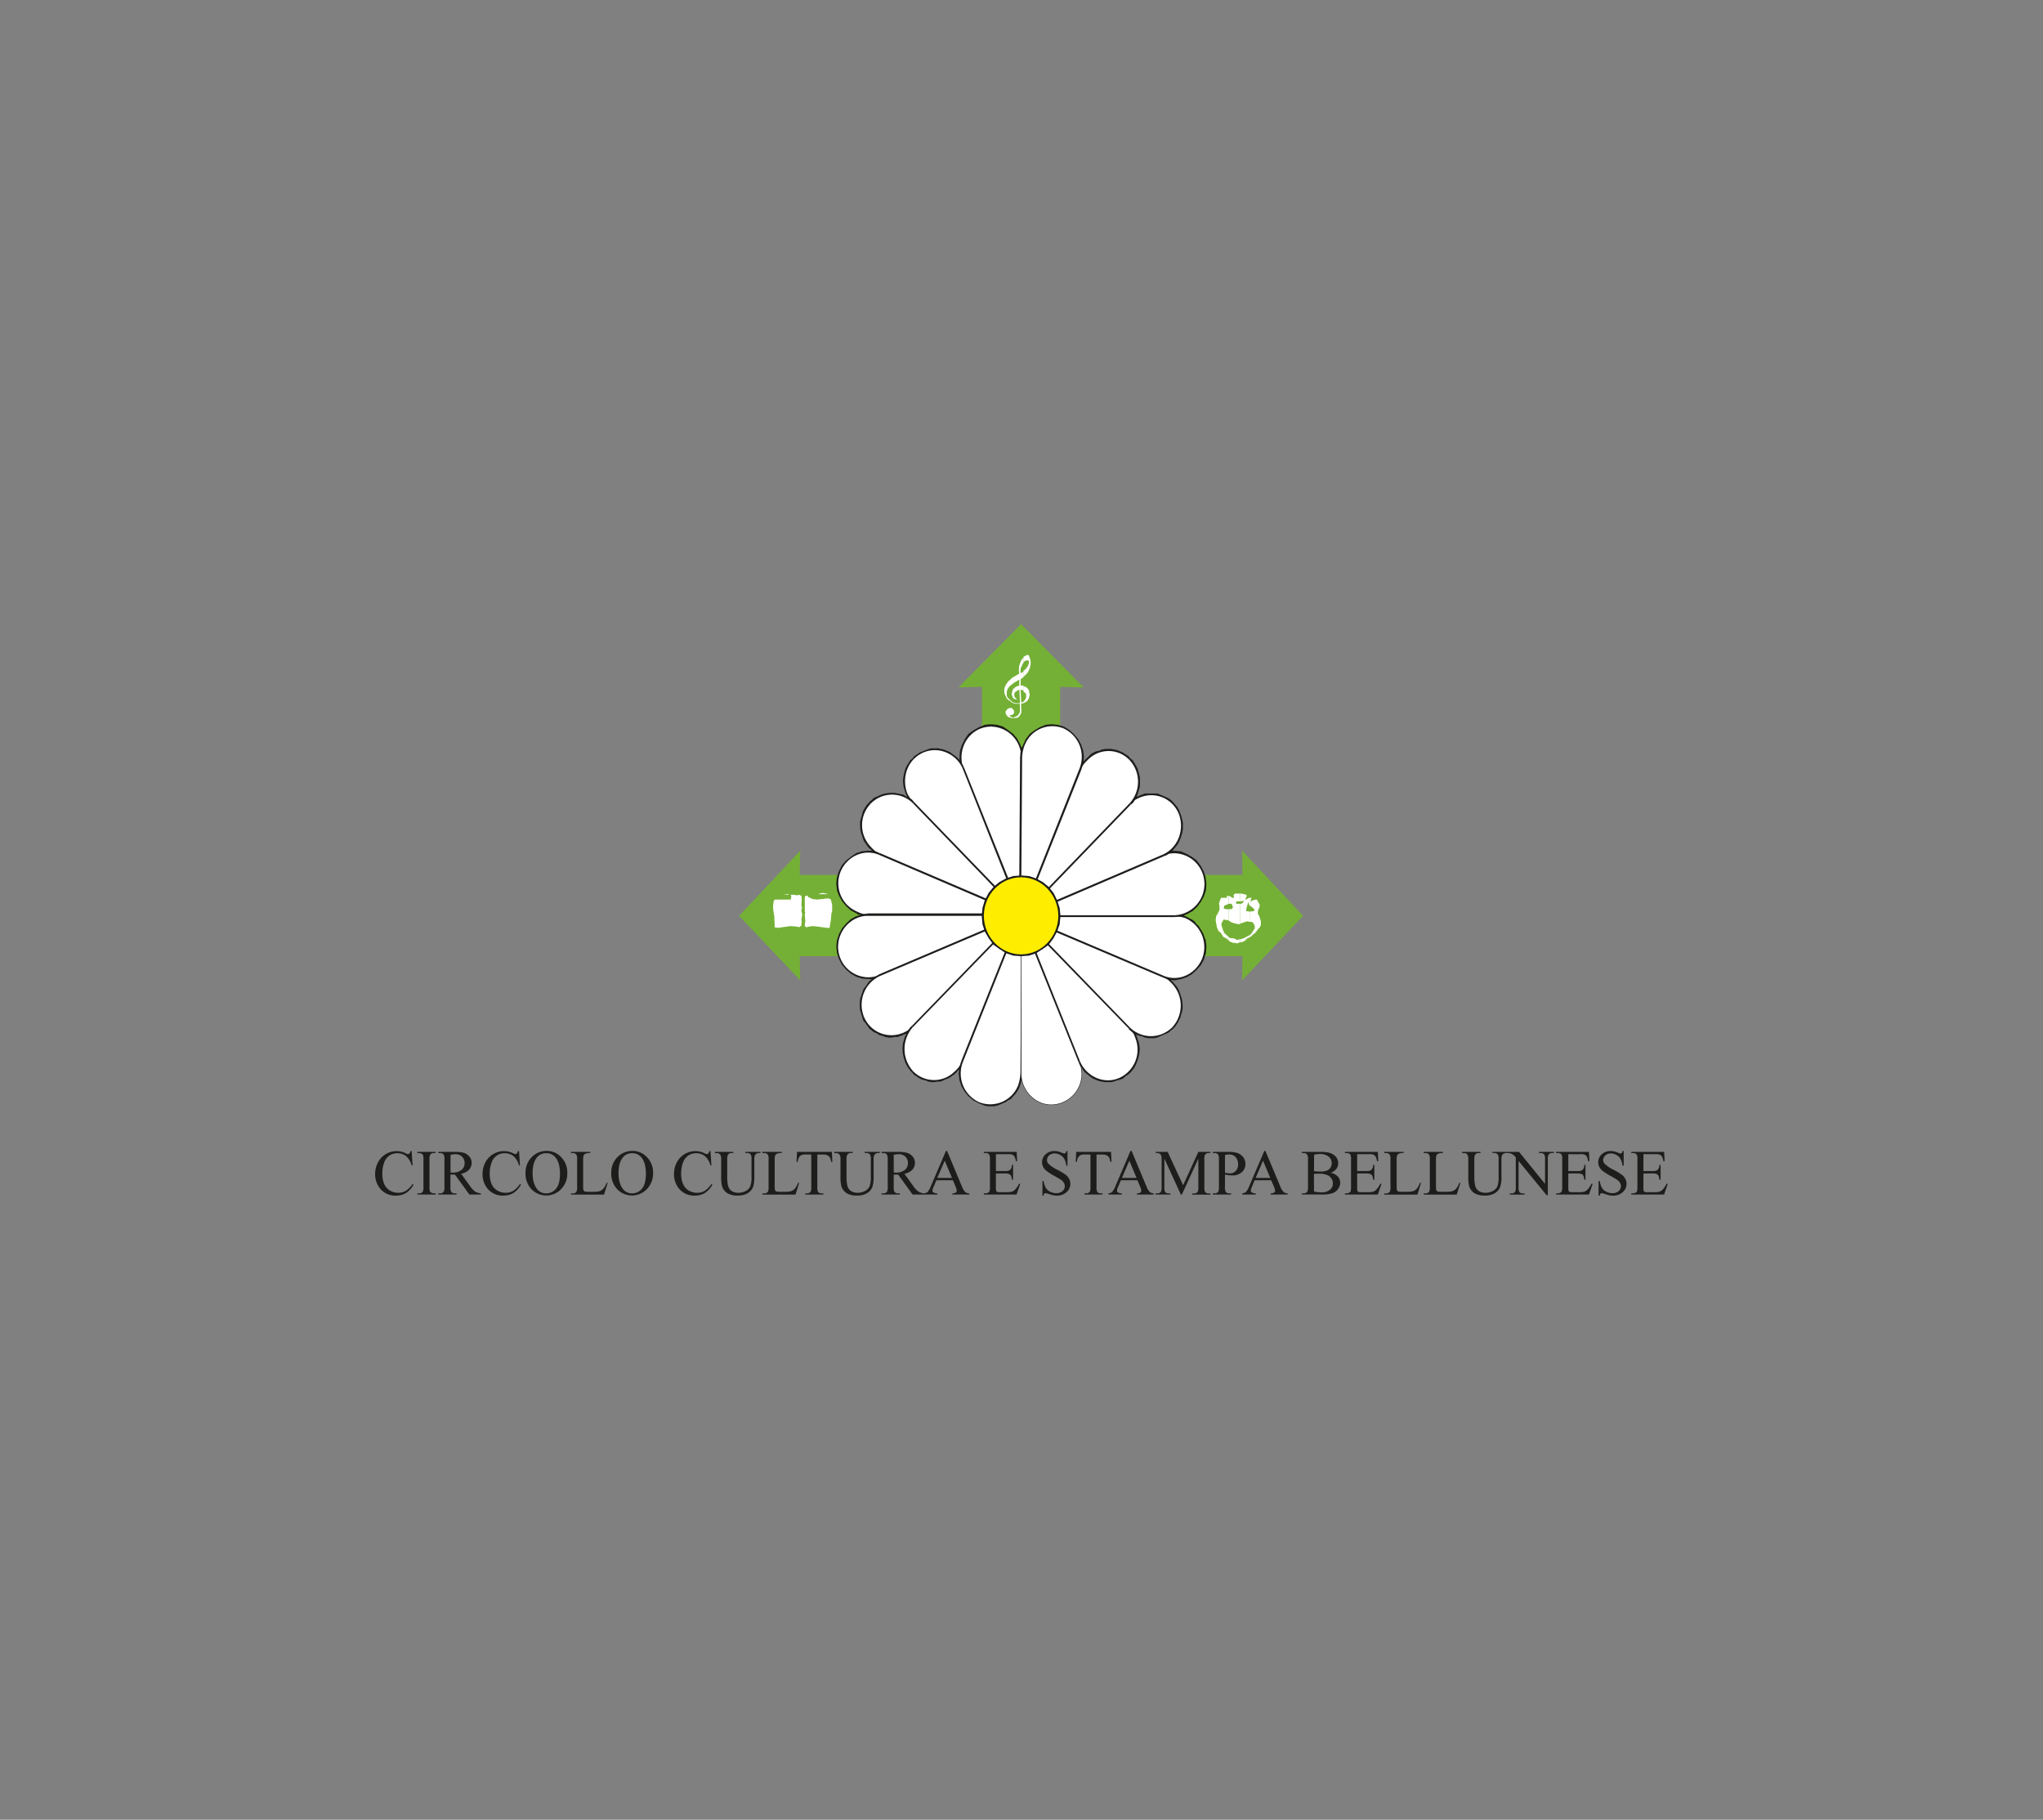 <svg id="Livello_1" data-name="Livello 1" xmlns="http://www.w3.org/2000/svg" viewBox="0 0 878 782"><rect x="0" y="0" width="878" height="782" fill="#808080" stroke="none"/><defs><style>.cls-1{fill:#74b035;}.cls-2{fill:#fff;}.cls-3{fill:#1d1d1b;}.cls-4{fill:none;stroke:#1d1d1b;stroke-width:0.39px;}.cls-5{fill:#ffed00;}</style></defs><polyline class="cls-1" points="438.82 327.54 455.63 316.66 455.63 295.16 465.74 295.42 438.82 268.23 411.9 295.42 422.01 295.16 422.01 316.66"/><polyline class="cls-1" points="374.88 393.57 364.44 375.96 343.68 375.96 343.9 365.6 317.64 393.57 343.9 421.28 343.68 410.92 364.44 410.92"/><polyline class="cls-1" points="502.76 393.57 513.31 410.92 533.96 410.92 533.85 421.28 560 393.57 533.85 365.6 533.96 375.96 513.31 375.96"/><polyline class="cls-2" points="537.04 401.86 537.04 402.89 537.7 402.37 538.47 401.6 539.24 401.08 540.11 400.05 540.66 399.27 541.43 398.49 541.87 397.45 541.87 395.9 541.32 394.09 540.88 393.05 540.55 392.79 540.55 392.53 540.66 391.24 541.32 389.69 541.32 388.65 540.55 387.35 540.33 386.84 540.11 386.58 539.67 386.58 538.68 386.84 537.37 387.35 537.59 386.58 537.92 385.8 537.7 385.8 537.04 385.8 537.04 389.17 537.92 389.69 539.02 390.72 539.02 391.5 537.04 391.76 537.04 396.16 537.7 396.16 538.03 396.16 538.25 396.42 538.68 396.68 539.24 397.97 539.24 399.01 538.68 399.79 537.7 401.34"/><polyline class="cls-2" points="537.04 389.17 537.04 385.8 536.82 385.8 535.5 386.58 535.17 386.58 535.5 385.8 535.83 385.02 535.61 384.51 534.62 384.25 533.41 383.99 532.97 383.99 532.97 387.35 533.41 387.35 534.4 387.1 534.62 387.1 534.18 387.87 533.41 388.39 532.97 388.39 532.97 396.94 534.4 396.42 536.05 395.9 537.04 396.16 537.04 391.76 535.61 391.5 535.5 391.24 535.83 389.69 536.27 388.39 536.27 387.87 536.6 387.87 536.6 388.39 537.04 389.17"/><polyline class="cls-2" points="537.04 402.89 537.04 401.86 536.05 402.37 534.62 403.15 532.97 403.67 532.97 404.97 534.18 404.71 535.17 404.19 535.83 403.41 536.82 402.89"/><rect class="cls-2" x="536.82" y="387.1" width="0.22" height="0.52"/><polyline class="cls-2" points="532.97 387.35 532.97 383.99 532.1 383.99 531 383.99 530.34 384.25 530.12 385.02 530.45 385.8 529.57 385.8 528.36 385.02 528.03 385.02 528.03 388.39 528.14 388.39 529.13 388.39 529.35 388.39 529.57 389.17 529.9 389.69 529.57 390.46 528.91 390.72 528.03 390.72 528.03 395.64 529.35 396.42 531 396.94 532.75 397.19 532.97 396.94 532.97 388.39 532.31 388.39 531.32 388.39 531.22 387.1 531.32 387.35 532.1 387.35"/><polyline class="cls-2" points="532.97 404.97 532.97 403.67 532.75 403.67 531.54 403.93 530.78 403.41 529.57 403.15 528.69 403.15 528.03 402.63 528.03 404.19 528.69 404.71 530.12 405.22 531.22 405.22 531.54 405.48 532.75 404.97"/><polyline class="cls-2" points="528.03 388.39 528.03 385.02 527.92 385.02 527.26 385.02 527.26 385.8 527.04 385.8 525.94 385.8 525.06 385.8 524.84 385.8 524.29 386.84 523.86 388.39 524.08 389.17 524.08 391.24 523.64 391.76 523.3 392.79 522.97 393.05 522.65 393.83 522.43 395.38 522.65 396.68 522.97 398.49 523.52 399.79 523.86 400.3 524.62 400.82 525.72 402.63 527.26 403.41 528.03 404.19 528.03 402.63 527.48 402.11 526.27 401.08 525.61 399.79 525.06 397.97 524.84 397.19 525.28 396.16 525.72 395.38 525.94 395.13 526.93 395.38 527.7 395.38 528.03 395.64 528.03 390.72 527.04 390.72 525.94 390.46 525.94 390.2 526.16 389.17 526.93 388.91"/><path class="cls-2" d="M439.92,301.38v.78a7,7,0,0,0,1.32-.78,3.15,3.15,0,0,0,1.1-2.07,1.93,1.93,0,0,0,0-1.56,2.8,2.8,0,0,0-.44-1.55,8.63,8.63,0,0,0-1-1c-.33,0-.55-.25-1-.25v2.33a7.76,7.76,0,0,1,1,.77,7.85,7.85,0,0,1,.11,1.3,3.52,3.52,0,0,1-1.1,2.07"/><path class="cls-2" d="M439.92,288.17v2.59c.22,0,.33-.26.55-.52a5.56,5.56,0,0,0,1.54-1.81,16.28,16.28,0,0,0,.76-2.07,6.38,6.38,0,0,0-.54-4.4c0-.26-.22-.26-.22-.52h-.11a1.58,1.58,0,0,0-1,.26c-.33.26-.66.26-1,.52v2.33c.11,0,.11,0,.22-.26a3.18,3.18,0,0,1,1.54-.52c.22,0,.33.26.55.26v1c-.22.26-.22.78-.55,1.3s-.66.78-1,1.29c-.33.26-.55.52-.77.52"/><path class="cls-2" d="M439.92,284.55v-2.33a.88.88,0,0,1-.11.51,2.74,2.74,0,0,0-1,1.3,15.79,15.79,0,0,0-.77,2.07,8.69,8.69,0,0,0,0,3.37c-.88.52-1.65,1-2.52,1.55v2.59c.76-.52,1.64-1,2.52-1.55v2.59a3.89,3.89,0,0,0-2.08,1c-.22.26-.34.26-.44.26v4.14a2.08,2.08,0,0,0,1.31.52H437s0-.26-.11-.26a1.87,1.87,0,0,1-.87-1,2.41,2.41,0,0,1-.12-1,1.63,1.63,0,0,1,1-1.29,1.83,1.83,0,0,1,1.21-.52l.22,5.7h-1.65c-.43,0-.77-.26-1.09-.26v.26a2.38,2.38,0,0,0,1.31.26h1.43c-.22.51,0,.77,0,1.55V306a3.59,3.59,0,0,1-.66,1c0,.26-.11.51-.44.51-.33.26-.55.52-1,.52-.22,0-.44.26-.66.26v.26h1.31a2.53,2.53,0,0,0,1.21-.78,12.06,12.06,0,0,0,.77-1.29c0-.52.22-.78,0-1,.22-.52,0-.77,0-1.55v-1.55a8.26,8.26,0,0,0,1.1-.26v-.78a1.56,1.56,0,0,1-1.1.52l-.22-5.44a1.9,1.9,0,0,1,1.32.52v-2.07c-.11-.26-.33-.26-.55-.26h-.77V291.8a2.83,2.83,0,0,0,1.32-1v-2.59c0,.26-.22.52-.33.52a2.31,2.31,0,0,1-1,.52,5,5,0,0,1,0-1.82c0-.51.44-1,.66-1.55a5.85,5.85,0,0,1,.66-1.29"/><path class="cls-2" d="M435.53,305v1.82a1.2,1.2,0,0,0,.32-.78v-.52c-.1-.26-.22-.26-.32-.52"/><path class="cls-2" d="M435.53,293.61l.1-2.85c-.44.52-1.09.78-1.65,1.55-.65.27-1,1-1.42,1.56a6.85,6.85,0,0,0-.88,1.81,8.27,8.27,0,0,0,0,2.33,17,17,0,0,0,1,2.07,3.63,3.63,0,0,0,1.65,1.3,1.82,1.82,0,0,0,1.21.78v-.26a9.86,9.86,0,0,1-2.2-1.82,2.24,2.24,0,0,1-.66-1.29v-1.55a4.53,4.53,0,0,1,1.87-2.85l1-.78"/><path class="cls-2" d="M435.53,300.08v-4.14a2.9,2.9,0,0,0-.55,1.56,1.76,1.76,0,0,0,.21,1.81c0,.52.12.77.34.77"/><path class="cls-2" d="M435.53,306.82V305c-.12-.25-.22-.25-.34-.25,0-.26-.43-.52-.65-.52a2.22,2.22,0,0,0-1.21.26c-.33.26-.55.26-.66.51a3.39,3.39,0,0,1-.55.78,2.54,2.54,0,0,0,.66,1.81c.55.78,1.42.78,2.2,1h.55v-.26h-.34a2.64,2.64,0,0,1-1.42-1H434a2.2,2.2,0,0,0,1.21-.26c.12,0,.34-.26.34-.26"/><polyline class="cls-2" points="351.81 384.25 355.87 384.25 353.79 383.73 352.25 383.99"/><polyline class="cls-2" points="334.89 384.25 336.76 384.25 338.19 384.51 338.85 384.51 338.85 384.25"/><polyline class="cls-2" points="339.83 384.51 340.05 385.29 339.83 386.58 339.17 386.58 338.07 386.58 336.54 386.58 335.22 386.58 333.9 386.58 333.13 386.58 332.91 386.58 332.47 387.35 332.25 389.17 332.25 390.46 332.47 392.02 332.69 393.57 332.8 393.57 332.8 394.35 332.8 395.13 332.91 396.94 332.91 398.49 334.56 398.75 335.77 398.49 335.99 398.49 339.83 397.97 342.69 398.23 343.46 398.49 344.45 397.71 344.45 396.68 344.45 396.42 344.78 396.42 344.45 395.9 344.45 395.13 344.78 393.05 344.45 391.5 344.45 390.72 344.78 389.94 344.45 389.69 344.45 388.13 344.56 386.58 344.45 385.02 343.46 384.51 342.47 384.76 341.26 384.51 340.05 384.51"/><polyline class="cls-2" points="346.09 385.02 345.88 385.54 345.88 387.1 345.88 388.91 345.88 390.46 345.88 391.76 346.09 392.02 345.88 392.79 345.88 393.57 346.09 395.9 345.88 397.19 345.88 397.97 346.54 398.49 347.52 398.23 349.39 397.97 351.59 398.23 353.57 398.49 355.44 398.75 356.53 398.75 357.08 395.38 357.3 392.53 357.63 391.76 357.63 388.91 357.08 386.58 356.75 386.32 355.87 386.06 353.57 386.32 351.15 386.58 349.17 386.32 347.42 385.54 346.87 384.76 346.64 385.02"/><polyline class="cls-3" points="413.66 331.68 413.66 331.68 438.05 393.83 439.59 393.05 415.09 330.9"/><polyline class="cls-3" points="412.34 325.46 412.34 325.46 412.34 326.24 412.45 327.02 412.56 327.79 412.67 328.57 412.78 329.35 413.11 330.12 413.44 330.9 413.66 331.68 415.09 330.9 414.87 330.12 414.54 329.61 414.43 328.83 414.32 328.31 414.21 327.54 414.1 326.76 413.99 326.24 413.99 325.46"/><polyline class="cls-3" points="425.86 311.22 425.86 311.22 423.22 311.48 420.69 312.51 418.39 313.81 416.19 315.36 414.76 317.44 413.44 320.02 412.56 322.62 412.34 325.46 413.99 325.46 414.21 322.87 414.87 320.54 416.08 318.47 417.51 316.66 419.16 315.1 421.24 314.07 423.55 313.29 425.86 313.03"/><polyline class="cls-3" points="439.7 324.94 439.7 324.94 439.37 322.1 438.38 319.76 437.17 317.44 435.41 315.36 433.33 313.81 431.13 312.26 428.49 311.48 425.86 311.22 425.86 313.03 428.27 313.29 430.47 313.81 432.56 315.1 434.42 316.66 435.85 318.21 436.95 320.28 437.61 322.62 437.94 324.94"/><polyline class="cls-3" points="438.05 393.83 439.7 393.57 439.7 324.94 437.94 324.94 437.94 393.57 439.59 393.05 438.05 393.83 439.7 397.71 439.7 393.57"/><path class="cls-2" d="M438.82,393.57l-24.5-62.41a15.15,15.15,0,0,1-1.1-5.7c0-7.25,5.61-13.2,12.64-13.2a13.13,13.13,0,0,1,13,12.68"/><polyline class="cls-3" points="392.68 346.18 392.57 346.18 438.16 394.09 439.48 393.05 393.89 345.14 393.78 345.14 392.57 346.18"/><polyline class="cls-3" points="389.27 341.26 389.27 341.26 389.6 341.78 389.93 342.55 390.37 343.33 390.81 343.85 391.25 344.37 391.69 345.14 392.13 345.66 392.68 346.18 393.78 345.14 393.34 344.63 392.9 344.37 392.46 343.59 392.13 343.07 391.69 342.3 391.36 341.78 391.03 341.26 390.7 340.48"/><polyline class="cls-3" points="396.52 322.87 396.52 322.87 395.2 323.39 394.11 324.17 392.9 324.94 392.13 325.98 391.14 326.76 390.37 328.05 389.71 329.09 389.16 330.12 388.72 331.68 388.39 332.97 388.18 334.27 388.06 335.56 388.18 337.12 388.39 338.41 388.83 339.7 389.27 341.26 390.7 340.48 390.26 339.45 390.04 338.15 389.93 336.86 389.82 335.56 389.93 334.53 390.04 333.23 390.15 331.94 390.59 330.9 391.14 329.87 391.69 328.83 392.35 327.79 393.12 327.02 394 326.24 394.88 325.46 396.08 324.94 397.07 324.17"/><polyline class="cls-3" points="414.32 329.87 414.32 329.87 413.66 328.57 413 327.54 412.23 326.5 411.25 325.46 410.25 324.69 409.16 323.91 408.17 323.13 406.85 322.62 405.64 322.1 404.32 321.84 403.11 321.58 401.8 321.58 400.37 321.58 399.16 321.84 397.84 322.36 396.52 322.87 397.07 324.17 398.28 323.91 399.49 323.65 400.59 323.39 401.8 323.39 402.89 323.39 404.21 323.39 405.2 323.65 406.3 324.17 407.29 324.69 408.39 325.2 409.16 325.98 410.15 326.76 411.03 327.54 411.69 328.57 412.23 329.61 412.89 330.64"/><polyline class="cls-3" points="438.16 394.09 439.59 393.05 414.32 329.87 412.89 330.64 438.05 393.83 439.48 393.05 438.16 394.09 441.13 397.19 439.59 393.05"/><path class="cls-2" d="M438.82,393.57l-45.59-47.91a21.43,21.43,0,0,1-3.3-4.66c-2.63-7,.22-14.76,6.92-17.61,6.48-2.85,14,.52,16.81,6.73"/><polyline class="cls-3" points="378.61 368.19 378.61 368.19 438.71 394.35 439.37 392.79 379.27 366.64"/><polyline class="cls-3" points="373.78 364.83 373.67 364.57 374.33 365.08 374.88 365.86 375.43 366.38 376.09 366.9 376.75 367.16 377.3 367.42 377.95 367.67 378.61 368.19 379.27 366.64 378.73 366.38 378.07 365.86 377.41 365.6 376.97 365.34 376.42 365.08 375.87 364.57 375.43 364.05 374.99 363.53 374.88 363.53"/><polyline class="cls-3" points="373.56 344.63 373.56 344.88 372.68 345.66 371.81 346.96 371.03 348.25 370.6 349.55 370.27 350.84 369.83 352.14 369.61 353.43 369.61 354.73 369.72 356.28 369.94 357.57 370.38 358.87 370.81 360.16 371.25 361.46 372.02 362.49 372.9 363.79 373.78 364.83 374.88 363.53 374.11 362.49 373.23 361.46 372.79 360.42 372.24 359.39 371.81 358.35 371.58 357.06 371.37 356.02 371.25 354.73 371.25 353.69 371.47 352.39 371.69 351.1 372.02 350.06 372.57 349.03 373.12 347.73 373.89 346.96 374.66 345.92"/><polyline class="cls-3" points="392.79 344.63 392.79 344.63 391.91 343.59 390.7 342.81 389.49 342.3 388.28 341.52 387.08 341.26 385.76 341 384.55 340.74 383.23 340.74 381.91 340.74 380.48 341 379.38 341.26 378.07 341.78 376.97 342.3 375.65 342.81 374.55 343.85 373.56 344.63 374.66 345.92 375.54 345.14 376.53 344.37 377.63 343.85 378.73 343.33 379.82 342.81 380.92 342.55 382.13 342.3 383.23 342.3 384.33 342.3 385.54 342.55 386.64 342.81 387.62 343.07 388.83 343.59 389.93 344.37 390.81 344.88 391.8 345.92 391.8 345.66 392.79 344.63"/><polyline class="cls-3" points="438.71 394.35 439.59 393.05 392.79 344.63 391.8 345.66 438.49 394.09 439.37 392.79 438.71 394.35 442.45 395.9 439.59 393.05"/><path class="cls-2" d="M439,393.57,379,367.41a12.39,12.39,0,0,1-4.62-3.36,13.37,13.37,0,0,1-.22-18.65,12.75,12.75,0,0,1,18.13-.26"/><polyline class="cls-3" points="373.89 393.83 373.89 393.83 439.04 394.35 439.04 392.53 373.89 392.27"/><polyline class="cls-3" points="368.07 392.53 368.07 392.53 368.73 393.05 369.5 393.05 370.38 393.57 371.03 393.57 371.81 393.83 372.46 393.83 373.23 393.83 373.89 393.83 373.89 392.27 373.34 392.27 372.68 392.02 372.02 392.02 371.25 391.76 370.6 391.76 369.94 391.76 369.39 391.5 368.62 391.24"/><polyline class="cls-3" points="360.49 374.41 360.49 374.41 359.61 377.25 359.39 379.84 359.72 382.7 360.6 385.02 361.92 387.35 363.67 389.43 365.65 391.24 368.07 392.53 368.62 391.24 366.42 389.94 364.66 388.39 363.24 386.58 362.02 384.51 361.37 382.18 361.15 379.84 361.26 377.51 361.92 375.18"/><polyline class="cls-3" points="378.18 366.64 378.18 366.64 375.54 365.6 373.01 365.6 370.38 365.86 367.96 366.64 365.65 368.19 363.67 369.75 361.81 371.82 360.49 374.41 361.92 375.18 363.12 372.86 364.66 371.04 366.42 369.49 368.51 368.19 370.81 367.67 373.01 367.16 375.43 367.42 377.63 368.19"/><polyline class="cls-3" points="439.04 394.35 439.37 392.79 378.18 366.64 377.63 368.19 438.71 394.35 439.04 392.53 439.04 394.35 443.11 394.35 439.37 392.79"/><path class="cls-2" d="M439,393.57l-65.15-.52a11,11,0,0,1-5.49-1.29,13.2,13.2,0,0,1-7.14-17.09c2.75-6.74,10.21-10.1,16.7-7.26"/><polyline class="cls-3" points="379.17 419.47 379.17 419.47 439.37 394.35 438.71 392.79 378.51 417.91"/><polyline class="cls-3" points="373.23 420.76 373.23 420.76 374 420.76 374.77 420.76 375.54 420.5 376.2 420.5 377.08 420.5 377.85 419.98 378.51 419.73 379.17 419.47 378.51 417.91 377.95 418.17 377.19 418.69 376.64 418.69 375.98 418.69 375.32 418.95 374.55 418.95 373.78 419.21 373.23 419.21"/><polyline class="cls-3" points="359.39 406.78 359.39 406.78 359.72 409.63 360.6 412.21 361.81 414.55 363.57 416.62 365.65 418.43 367.96 419.73 370.38 420.5 373.23 420.76 373.23 419.21 370.81 418.95 368.51 418.17 366.42 417.13 364.55 415.32 363.12 413.77 362.02 411.7 361.37 409.11 361.15 406.78"/><polyline class="cls-3" points="372.9 392.53 372.9 392.53 370.15 393.05 367.74 393.83 365.43 395.13 363.57 396.94 361.81 399.01 360.6 401.34 359.72 403.93 359.39 406.78 361.15 406.78 361.37 404.45 362.02 402.11 363.12 399.79 364.55 397.97 366.42 396.42 368.4 395.38 370.6 394.61 372.9 394.35"/><polyline class="cls-3" points="439.37 394.35 439.04 392.53 372.9 392.53 372.9 394.35 439.04 394.35 438.71 392.79 439.37 394.35 443.11 392.53 439.04 392.53"/><path class="cls-2" d="M439,393.57l-60.21,25.12a13.71,13.71,0,0,1-5.6,1.29,13.12,13.12,0,0,1-13-13.2c0-7,5.82-13.21,12.63-13.21"/><polyline class="cls-3" points="393.34 441.22 393.34 441.22 439.59 394.09 438.49 392.79 392.24 439.92"/><polyline class="cls-3" points="388.5 444.59 388.5 444.59 389.16 444.33 389.82 444.07 390.48 443.55 391.14 443.03 391.8 442.77 392.24 442.25 392.79 441.74 393.34 441.22 392.24 439.92 391.8 440.44 391.25 440.96 390.7 441.48 390.26 441.74 389.71 442 389.16 442.51 388.5 442.77 387.84 443.03"/><polyline class="cls-3" points="370.6 437.33 370.6 437.33 371.03 438.63 371.91 439.67 372.68 440.7 373.56 442 374.55 442.77 375.54 443.55 376.86 444.07 377.95 444.84 379.17 445.1 380.48 445.62 381.8 445.88 383.12 445.88 384.55 445.62 385.76 445.62 387.18 445.1 388.5 444.59 387.84 443.03 386.75 443.55 385.54 443.81 384.33 444.07 383.12 444.07 382.02 444.07 380.7 443.81 379.6 443.55 378.51 443.29 377.52 442.77 376.42 442 375.54 441.48 374.66 440.7 373.89 439.67 373.23 438.89 372.57 437.59 372.02 436.56"/><polyline class="cls-3" points="377.85 418.69 377.85 418.69 376.53 419.47 375.54 420.24 374.33 421.02 373.23 422.06 372.57 423.09 371.81 424.13 371.03 425.16 370.6 426.46 370.15 427.75 369.72 429.05 369.5 430.35 369.5 431.9 369.5 433.19 369.72 434.49 370.15 435.78 370.6 437.33 372.02 436.56 371.58 435.27 371.37 433.97 371.15 432.93 371.15 431.9 371.15 430.6 371.37 429.31 371.58 428.27 372.02 427.24 372.57 425.94 373.12 424.9 373.78 424.13 374.55 423.09 375.43 422.32 376.31 421.54 377.41 421.02 378.39 420.24"/><polyline class="cls-3" points="439.59 394.09 438.71 392.79 377.85 418.69 378.39 420.24 439.37 394.35 438.49 392.79 439.59 394.09 442.45 391.24 438.71 392.79"/><path class="cls-2" d="M439,393.57,392.79,440.7a14.13,14.13,0,0,1-4.62,3.11,12.72,12.72,0,0,1-16.92-7,13.64,13.64,0,0,1,6.82-17.35"/><polyline class="cls-3" points="414.54 455.46 414.54 455.46 439.81 393.57 438.27 393.05 413.11 454.94"/><polyline class="cls-3" points="411.25 460.64 411.13 460.9 411.57 460.12 412.23 459.6 412.78 458.83 413.22 458.31 413.66 457.54 413.99 457.01 414.32 456.24 414.54 455.46 413.11 454.94 412.89 455.46 412.56 455.98 412.23 456.76 411.9 457.27 411.46 457.79 411.03 458.57 410.59 459.09 410.04 459.35 409.93 459.6"/><polyline class="cls-3" points="391.91 460.9 392.02 460.9 392.9 461.94 394.11 462.71 395.31 463.49 396.52 464.01 397.73 464.27 398.94 464.78 400.26 465.04 401.69 465.04 402.89 464.78 404.21 464.78 405.42 464.27 406.63 463.75 407.95 463.23 409.05 462.46 410.15 461.68 411.25 460.64 409.93 459.6 409.05 460.38 408.06 461.16 407.07 461.68 406.08 462.2 404.98 462.71 403.88 462.97 402.68 463.23 401.69 463.23 400.48 463.23 399.38 462.97 398.17 462.71 397.07 462.46 395.97 461.94 394.88 461.42 394 460.64 393.01 459.86 393.12 459.86"/><polyline class="cls-3" points="391.8 440.96 391.69 440.96 390.81 442 389.93 443.29 389.38 444.59 388.83 445.62 388.5 446.92 388.06 448.21 387.95 449.51 387.84 450.8 387.95 452.36 388.18 453.65 388.5 454.94 388.94 456.24 389.49 457.54 390.26 458.83 391.03 459.86 391.91 460.9 393.12 459.86 392.24 458.83 391.58 457.79 390.92 456.76 390.37 455.46 389.93 454.43 389.93 453.39 389.71 452.1 389.6 450.8 389.71 449.76 389.82 448.47 389.93 447.44 390.26 446.4 390.81 445.1 391.47 444.07 392.13 443.03 392.9 442 392.79 442 391.8 440.96 391.69 440.96"/><polyline class="cls-3" points="439.81 393.57 438.49 392.79 391.8 440.96 392.79 442 439.59 393.83 438.27 393.05 439.81 393.57 441.35 389.69 438.49 392.79"/><path class="cls-2" d="M439,393.31,413.77,455.2a10.51,10.51,0,0,1-3.18,4.92,12.52,12.52,0,0,1-18.13.26,14.14,14.14,0,0,1-.22-18.9"/><polyline class="cls-3" points="439.48 460.38 439.48 460.38 439.92 393.31 438.16 393.31 437.72 460.38"/><polyline class="cls-3" points="438.38 466.6 438.38 466.6 438.6 465.82 438.82 465.04 438.93 464.27 439.26 463.49 439.37 462.71 439.37 461.94 439.48 461.42 439.48 460.38 437.72 460.38 437.72 461.16 437.61 461.68 437.61 462.71 437.5 463.23 437.5 464.01 437.39 464.52 437.17 465.3 436.95 466.08"/><polyline class="cls-3" points="420.58 474.11 420.58 474.11 421.9 474.63 423.22 475.14 424.54 475.4 425.86 475.4 427.28 475.4 428.49 475.14 429.81 474.63 431.02 474.11 432.23 473.59 433.33 472.81 434.42 472.3 435.31 471.26 436.29 470.22 437.06 469.19 437.83 467.89 438.38 466.6 436.95 466.08 436.4 467.12 435.75 468.15 435.09 469.19 434.32 469.96 433.33 470.74 432.56 471.52 431.35 472.3 430.36 472.81 429.37 473.07 428.05 473.33 427.06 473.59 425.86 473.59 424.76 473.59 423.44 473.33 422.34 473.07 421.13 472.81"/><polyline class="cls-3" points="413.11 455.98 413.11 455.98 412.23 458.83 412.01 461.42 412.34 464.27 413.22 466.86 414.43 468.93 416.08 471 418.17 472.81 420.58 474.11 421.13 472.81 418.94 471.52 417.18 469.96 415.75 468.15 414.65 466.08 413.99 463.75 413.66 461.42 413.88 459.09 414.54 456.76"/><polyline class="cls-3" points="439.92 393.31 438.27 393.05 413.11 455.98 414.54 456.76 439.81 393.57 438.16 393.31 439.92 393.31 439.92 389.17 438.27 393.05"/><path class="cls-2" d="M439,393.31l-.44,67.07a18.76,18.76,0,0,1-1,6,12.89,12.89,0,0,1-16.81,7.25,13.55,13.55,0,0,1-7-17.09"/><path class="cls-4" d="M439,393.31l24.72,62.15a25.69,25.69,0,0,1,1.1,6,13.21,13.21,0,0,1-13,13.21c-6.93,0-12.64-6-12.86-12.95Z"/><path class="cls-2" d="M439,393.31l24.72,62.15a25.69,25.69,0,0,1,1.1,6,13.21,13.21,0,0,1-13,13.21c-6.93,0-12.64-6-12.86-12.95"/><polyline class="cls-3" points="485.29 440.44 485.29 440.44 439.59 392.79 438.49 393.83 484.3 441.48 484.3 441.74 484.3 441.48 484.3 441.74"/><polyline class="cls-3" points="488.59 445.36 488.59 445.36 488.37 444.84 488.04 444.07 487.71 443.29 487.27 442.77 486.83 442 486.39 441.48 485.95 440.96 485.29 440.44 484.3 441.74 484.74 442 485.18 442.77 485.51 443.29 485.95 443.55 486.28 444.33 486.61 444.84 486.94 445.36 487.16 446.14"/><polyline class="cls-3" points="481.34 464.01 481.34 464.01 482.65 463.49 483.75 462.46 484.96 461.68 485.84 460.9 486.72 459.86 487.49 458.83 488.15 457.54 488.7 456.24 489.14 454.94 489.47 453.65 489.69 452.36 489.8 451.06 489.69 449.51 489.47 448.21 489.03 446.92 488.59 445.36 487.16 446.14 487.6 447.44 487.71 448.47 487.93 449.76 488.04 451.06 487.93 452.1 487.71 453.39 487.6 454.68 487.27 455.72 486.72 456.76 486.17 457.79 485.4 458.83 484.63 459.6 483.86 460.38 482.87 461.16 481.78 461.94 480.68 462.46"/><polyline class="cls-3" points="463.54 456.5 463.54 456.5 464.09 457.79 464.86 458.83 465.63 460.12 466.62 461.16 467.6 461.94 468.59 462.71 469.69 463.49 470.9 464.01 472.22 464.52 473.43 464.78 474.75 465.04 476.06 465.04 477.49 465.04 478.7 464.78 480.02 464.27 481.34 464.01 480.68 462.46 479.58 462.71 478.26 463.23 477.27 463.23 476.06 463.49 474.97 463.23 473.65 463.23 472.66 462.97 471.56 462.46 470.57 461.94 469.47 461.42 468.59 460.64 467.71 459.86 466.84 459.09 466.18 458.05 465.63 457.01 464.97 455.98"/><polyline class="cls-3" points="439.59 392.79 438.27 393.57 463.54 456.5 464.97 455.98 439.81 393.05 438.49 393.83 439.59 392.79 436.84 389.69 438.27 393.57"/><path class="cls-2" d="M439,393.31,484.85,441a12,12,0,0,1,3,4.92A13.34,13.34,0,0,1,481,463.23c-6.48,2.85-13.95-.52-16.81-7"/><polyline class="cls-3" points="499.24 418.69 499.24 418.69 439.15 392.53 438.49 394.09 498.58 419.98"/><polyline class="cls-3" points="504.08 422.06 504.19 422.06 503.53 421.54 502.98 420.76 502.43 420.5 501.88 419.98 501.22 419.47 500.56 419.21 499.8 418.69 499.24 418.69 498.58 419.98 499.24 420.24 499.68 420.5 500.34 421.02 500.89 421.28 501.44 421.8 501.88 422.06 502.43 422.57 502.87 423.09 502.98 423.35"/><polyline class="cls-3" points="504.3 442 504.3 442 505.18 440.96 506.06 439.67 506.72 438.37 507.27 437.33 507.59 436.04 508.03 434.75 508.25 433.45 508.25 431.9 508.14 430.6 507.93 429.31 507.49 428.01 507.05 426.72 506.6 425.43 505.84 424.13 504.96 423.09 504.08 422.06 502.98 423.35 503.75 424.13 504.52 425.16 505.07 426.2 505.62 427.24 506.06 428.27 506.28 429.57 506.5 430.6 506.6 431.9 506.6 433.19 506.39 434.23 506.17 435.52 505.84 436.56 505.29 437.85 504.74 438.89 503.97 439.92 503.2 440.7"/><polyline class="cls-3" points="485.07 442 485.07 442.25 485.95 443.03 487.16 444.07 488.37 444.59 489.58 445.1 490.79 445.36 492.1 445.88 493.42 446.14 494.74 446.14 495.95 446.14 497.27 445.88 498.48 445.36 499.68 444.84 500.89 444.33 502.1 443.81 503.31 442.77 504.3 442 503.2 440.7 502.21 441.48 501.33 442.25 500.23 442.77 499.14 443.29 498.04 443.81 496.94 444.07 495.73 444.33 494.74 444.33 493.42 444.33 492.32 444.07 491.23 444.07 490.13 443.55 489.03 443.03 487.93 442.51 487.05 441.74 486.06 440.96 485.07 442 485.07 442.25"/><polyline class="cls-3" points="439.15 392.53 438.27 393.83 485.07 442 486.06 440.96 439.37 392.79 438.49 394.09 439.15 392.53 435.41 390.98 438.27 393.83"/><path class="cls-2" d="M438.82,393.31l60.1,25.9a13.39,13.39,0,0,1,4.61,3.36,13.69,13.69,0,0,1,.22,18.91,12.87,12.87,0,0,1-18.24,0"/><polyline class="cls-3" points="503.97 392.79 503.97 392.79 438.82 392.53 438.82 394.09 503.97 394.61"/><polyline class="cls-3" points="509.79 393.83 509.68 393.83 509.02 393.57 508.37 393.31 507.59 393.05 506.83 393.05 506.17 393.05 505.4 392.79 504.74 392.79 503.97 392.79 503.97 394.61 504.52 394.61 505.18 394.61 505.94 394.61 506.6 394.87 507.38 394.87 507.93 394.87 508.69 395.13 509.24 395.38 509.13 395.38"/><polyline class="cls-3" points="517.37 412.48 517.37 412.48 517.81 410.92 518.25 409.63 518.36 408.33 518.47 406.78 518.36 405.48 518.14 403.93 517.7 402.89 517.26 401.6 516.6 400.3 515.95 399.27 515.17 397.97 514.3 397.19 513.31 395.9 512.21 395.13 511.11 394.61 509.79 393.83 509.13 395.38 510.23 395.9 511.44 396.42 512.21 397.19 513.09 398.23 513.86 399.27 514.63 400.05 515.17 401.08 515.83 402.11 516.27 403.15 516.38 404.45 516.6 405.74 516.71 406.78 516.6 408.07 516.49 409.37 516.27 410.66 515.95 411.7"/><polyline class="cls-3" points="499.57 419.98 499.57 419.98 502.21 421.02 504.85 421.28 507.49 420.76 509.9 419.98 512.21 418.69 514.19 416.88 516.05 414.81 517.37 412.48 515.95 411.7 514.74 414.03 513.2 415.84 511.44 417.39 509.24 418.43 507.05 419.21 504.85 419.47 502.43 419.21 500.23 418.69"/><polyline class="cls-3" points="438.82 392.53 438.49 394.09 499.57 419.98 500.23 418.69 439.15 392.53 438.82 394.09 438.82 392.53 434.98 392.53 438.49 394.09"/><path class="cls-2" d="M438.82,393.31l65.15.26a19.68,19.68,0,0,1,5.49,1A13.58,13.58,0,0,1,516.6,412c-2.85,6.74-10.21,10.11-16.7,7.26"/><polyline class="cls-3" points="498.81 367.16 498.7 367.16 438.49 392.53 439.15 394.09 499.36 368.45 499.24 368.45 498.81 367.16 498.7 367.16"/><polyline class="cls-3" points="504.63 365.6 504.63 365.6 503.86 365.6 503.09 365.86 502.21 365.86 501.55 366.12 500.79 366.38 500.12 366.64 499.46 366.9 498.81 367.16 499.24 368.45 499.8 368.45 500.56 368.19 501.22 367.93 501.88 367.93 502.65 367.67 503.31 367.67 504.08 367.42 504.63 367.42"/><polyline class="cls-3" points="518.47 379.84 518.47 379.84 518.14 377 517.26 374.41 516.05 372.08 514.3 369.75 512.21 368.19 509.9 366.9 507.49 365.86 504.63 365.6 504.63 367.42 507.05 367.67 509.24 368.45 511.44 369.49 513.31 371.04 514.74 372.86 515.83 375.18 516.38 377.51 516.71 379.84"/><polyline class="cls-3" points="504.96 394.09 504.96 394.09 507.71 393.83 510.23 392.79 512.54 391.5 514.51 389.69 516.05 387.62 517.37 385.29 518.25 382.7 518.47 379.84 516.71 379.84 516.49 382.43 515.95 384.76 514.74 386.84 513.31 388.65 511.44 390.2 509.57 391.24 507.27 392.02 504.96 392.53"/><polyline class="cls-3" points="438.49 392.53 438.82 394.09 504.96 394.09 504.96 392.53 438.82 392.53 439.15 394.09 438.49 392.53 434.98 394.09 438.82 394.09"/><path class="cls-2" d="M438.82,393.31,499,367.67a20.13,20.13,0,0,1,5.61-1,13.19,13.19,0,0,1,13,13.2A13.4,13.4,0,0,1,505,393.31"/><polyline class="cls-3" points="484.42 345.4 484.52 345.4 438.27 392.79 439.37 393.83 485.51 346.44 485.62 346.44 485.51 346.44 485.62 346.44"/><polyline class="cls-3" points="489.36 342.04 489.36 342.04 488.7 342.3 488.04 342.55 487.38 342.81 486.83 343.59 486.17 343.85 485.51 344.37 485.07 344.88 484.42 345.4 485.62 346.44 486.06 346.18 486.61 345.66 487.05 345.14 487.6 344.88 488.15 344.37 488.7 344.11 489.36 343.85 489.91 343.59"/><polyline class="cls-3" points="507.27 349.55 507.27 349.55 506.72 348.25 506.06 346.96 505.18 345.92 504.3 344.88 503.31 343.85 502.21 343.07 501.11 342.55 499.9 342.04 498.7 341.52 497.38 341 496.17 341 494.74 341 493.31 341 492.1 341 490.68 341.52 489.36 342.04 489.91 343.59 491.12 343.07 492.32 342.81 493.53 342.81 494.74 342.55 495.95 342.55 497.05 342.81 498.26 343.07 499.36 343.59 500.45 344.11 501.44 344.37 502.21 345.14 503.2 346.18 503.97 346.96 504.74 347.73 505.29 349.03 505.84 350.06"/><polyline class="cls-3" points="500.23 367.93 500.23 367.93 501.55 367.42 502.54 366.64 503.64 365.86 504.52 364.83 505.4 363.79 506.17 362.75 506.83 361.46 507.27 360.42 507.71 359.13 508.14 357.83 508.37 356.28 508.37 354.99 508.37 353.69 508.14 352.39 507.71 350.84 507.27 349.55 505.84 350.06 506.28 351.36 506.5 352.39 506.6 353.69 506.6 354.99 506.6 356.28 506.5 357.31 506.28 358.61 505.84 359.64 505.4 360.94 504.85 361.72 504.19 362.75 503.31 363.79 502.54 364.57 501.77 365.34 500.67 365.86 499.57 366.38"/><polyline class="cls-3" points="438.27 392.79 439.15 394.09 500.23 367.93 499.57 366.38 438.49 392.53 439.37 393.83 438.27 392.79 435.41 395.64 439.15 394.09"/><path class="cls-2" d="M438.82,393.31l46.25-47.39a14.29,14.29,0,0,1,4.62-3.11,12.67,12.67,0,0,1,16.91,7c2.64,6.74-.44,14.51-6.7,17.36"/><polyline class="cls-3" points="463.32 331.16 463.32 331.16 438.05 393.05 439.59 393.83 464.75 331.68"/><polyline class="cls-3" points="466.62 326.24 466.72 325.98 466.18 326.76 465.63 327.28 465.19 327.79 464.75 328.31 464.2 329.09 463.87 329.61 463.65 330.38 463.32 331.16 464.75 331.68 465.08 331.16 465.41 330.64 465.74 329.87 466.06 329.35 466.4 328.83 466.84 328.31 467.27 327.79 467.82 327.28 467.93 327.28"/><polyline class="cls-3" points="485.95 325.98 485.84 325.98 484.96 324.94 483.75 324.17 482.55 323.39 481.34 322.87 480.13 322.36 478.92 322.1 477.6 321.84 476.17 321.84 474.97 321.84 473.54 322.1 472.44 322.62 471.12 322.87 469.91 323.39 468.7 324.17 467.71 325.2 466.62 326.24 467.93 327.28 468.7 326.5 469.8 325.46 470.79 324.94 471.78 324.43 472.88 324.17 473.98 323.91 475.19 323.65 476.17 323.39 477.38 323.39 478.48 323.65 479.69 323.91 480.68 324.17 481.89 324.94 482.87 325.46 483.86 326.24 484.85 327.02 484.74 327.02"/><polyline class="cls-3" points="486.06 345.66 486.17 345.66 487.05 344.88 487.82 343.59 488.48 342.3 489.03 341 489.36 339.7 489.8 338.41 489.91 337.12 489.91 335.82 489.91 334.27 489.69 333.23 489.36 331.94 488.92 330.38 488.37 329.35 487.6 328.05 486.83 326.76 485.95 325.98 484.74 327.02 485.51 328.05 486.28 328.83 486.94 330.12 487.49 331.16 487.82 332.2 487.93 333.49 488.15 334.53 488.26 335.82 488.15 336.86 488.04 338.15 487.82 339.45 487.6 340.48 487.05 341.52 486.39 342.55 485.73 343.59 484.96 344.63 485.07 344.63 486.06 345.66 486.17 345.66"/><polyline class="cls-3" points="438.05 393.05 439.37 394.09 486.06 345.66 485.07 344.63 438.27 393.05 439.59 393.83 438.05 393.05 436.62 396.94 439.37 394.09"/><path class="cls-2" d="M438.82,393.57,464,331.42a13.11,13.11,0,0,1,3.3-4.66,12.38,12.38,0,0,1,18-.26,13.67,13.67,0,0,1,.22,18.64"/><polyline class="cls-3" points="438.38 326.24 438.38 326.24 437.94 393.57 439.7 393.57 440.03 326.24"/><polyline class="cls-3" points="439.59 320.28 439.59 320.28 439.37 320.8 439.04 321.58 438.82 322.36 438.6 323.13 438.49 323.91 438.49 324.69 438.38 325.46 438.38 326.24 440.03 326.24 440.03 325.46 440.14 324.94 440.14 324.17 440.25 323.39 440.47 322.62 440.47 322.1 440.8 321.58 441.02 320.8"/><polyline class="cls-3" points="457.28 312.26 457.28 312.26 454.53 311.48 451.9 311.22 449.37 311.48 446.84 312.51 444.64 313.81 442.56 315.36 440.8 317.69 439.59 320.28 441.02 320.8 442.12 318.47 443.65 316.66 445.41 315.1 447.39 314.07 449.7 313.29 451.9 313.03 454.31 313.29 456.62 313.81"/><polyline class="cls-3" points="464.75 330.64 464.75 330.64 465.63 327.79 465.85 325.2 465.52 322.62 464.64 320.02 463.43 317.69 461.67 315.62 459.69 313.81 457.28 312.26 456.62 313.81 458.93 315.1 460.68 316.66 462.11 318.47 463.21 320.8 463.76 322.87 464.09 325.2 463.87 327.54 463.32 329.87"/><polyline class="cls-3" points="437.94 393.57 439.59 393.83 464.75 330.64 463.32 329.87 438.05 393.05 439.7 393.57 437.94 393.57 437.94 397.71 439.59 393.83"/><path class="cls-2" d="M438.82,393.57l.44-67.33a15.23,15.23,0,0,1,1-5.7A12.73,12.73,0,0,1,457,313a13.44,13.44,0,0,1,7,17.09"/><polyline class="cls-3" points="421.9 393.57 421.9 393.57 422.23 397.19 423.22 400.3 424.87 403.15 426.96 406 429.48 407.81 432.34 409.63 435.41 410.66 438.82 410.92 438.82 409.11 435.63 408.85 432.89 408.07 430.36 406.52 428.05 404.45 426.08 402.37 424.76 399.79 423.88 396.94 423.55 393.57"/><polyline class="cls-3" points="438.82 376.22 438.82 376.22 435.41 376.48 432.34 377.51 429.48 379.07 426.96 381.14 424.87 383.73 423.22 386.84 422.23 390.2 421.9 393.57 423.55 393.57 423.88 390.46 424.76 387.35 426.08 384.76 428.05 382.43 430.36 380.36 432.89 379.07 435.63 378.29 438.82 377.78"/><polyline class="cls-3" points="455.74 393.57 455.74 393.57 455.41 390.2 454.31 386.84 452.77 383.73 450.69 381.14 448.16 379.07 445.3 377.51 442.23 376.48 438.82 376.22 438.82 377.78 442.01 378.29 444.75 379.07 447.28 380.36 449.59 382.43 451.56 384.76 452.88 387.35 453.76 390.46 454.09 393.57"/><polyline class="cls-3" points="438.82 410.92 438.82 410.92 442.23 410.66 445.3 409.63 448.16 407.81 450.69 406 452.77 403.15 454.31 400.3 455.41 397.19 455.74 393.57 454.09 393.57 453.76 396.94 452.88 399.79 451.56 402.37 449.59 404.45 447.28 406.52 444.75 408.07 442.01 408.85 438.82 409.11"/><path class="cls-5" d="M438.82,410.14c-8.79,0-16-7.51-16-16.57S430,377,438.82,377s16,7.51,16,16.57-7.25,16.57-16,16.57"/><path class="cls-3" d="M176.9,494.59l.42,6.23h-.42a7.82,7.82,0,0,0-2.4-4,5.82,5.82,0,0,0-3.73-1.23,5.77,5.77,0,0,0-5.61,3.88,13,13,0,0,0-.85,5,10.7,10.7,0,0,0,.8,4.31,6,6,0,0,0,2.4,2.8,6.88,6.88,0,0,0,3.65,1,6.34,6.34,0,0,0,3.15-.77,10.3,10.3,0,0,0,3-3l.41.27a9.6,9.6,0,0,1-3.21,3.58,8.13,8.13,0,0,1-4.37,1.13,8.24,8.24,0,0,1-7.05-3.37,9.64,9.64,0,0,1-1.87-5.93,10.53,10.53,0,0,1,1.23-5,8.88,8.88,0,0,1,3.39-3.56,9.13,9.13,0,0,1,4.71-1.26,8.63,8.63,0,0,1,3.92,1,2.13,2.13,0,0,0,.81.3.89.89,0,0,0,.63-.26,2,2,0,0,0,.5-1Z"/><path class="cls-3" d="M187.24,512.84v.5h-7.86v-.5H180a1.93,1.93,0,0,0,1.65-.67,4,4,0,0,0,.33-2.08V498.25a6,6,0,0,0-.18-1.84,1.21,1.21,0,0,0-.55-.58,2.56,2.56,0,0,0-1.25-.32h-.65V495h7.86v.5h-.67a1.94,1.94,0,0,0-1.63.66,3.91,3.91,0,0,0-.34,2.08v11.84a6,6,0,0,0,.18,1.84,1.2,1.2,0,0,0,.56.58,2.47,2.47,0,0,0,1.23.33Z"/><path class="cls-3" d="M206.62,513.34h-4.89l-6.21-8.57-1.12,0H194l-.42,0v5.32a3.77,3.77,0,0,0,.38,2.15,1.93,1.93,0,0,0,1.54.6h.72v.5h-7.85v-.5h.69a1.85,1.85,0,0,0,1.66-.76,4.28,4.28,0,0,0,.28-2V498.25a3.69,3.69,0,0,0-.38-2.15,2,2,0,0,0-1.56-.59h-.69V495h6.67a16.14,16.14,0,0,1,4.31.42,5,5,0,0,1,2.35,1.57,4.1,4.1,0,0,1,1,2.72,4.31,4.31,0,0,1-1.1,2.94,6.31,6.31,0,0,1-3.42,1.75l3.79,5.26a9.4,9.4,0,0,0,2.23,2.41,5.71,5.71,0,0,0,2.43.76Zm-13-9.43h.76a5.91,5.91,0,0,0,3.95-1.14,3.62,3.62,0,0,0,1.34-2.89,3.74,3.74,0,0,0-1.08-2.79,3.81,3.81,0,0,0-2.84-1.08,12.18,12.18,0,0,0-2.13.26Z"/><path class="cls-3" d="M223.05,494.59l.41,6.23h-.41a7.82,7.82,0,0,0-2.4-4,5.82,5.82,0,0,0-3.73-1.23,5.77,5.77,0,0,0-5.61,3.88,13,13,0,0,0-.85,5,10.7,10.7,0,0,0,.8,4.31,6,6,0,0,0,2.4,2.8,6.88,6.88,0,0,0,3.65,1,6.34,6.34,0,0,0,3.15-.77,10.41,10.41,0,0,0,3-3l.42.27a9.69,9.69,0,0,1-3.21,3.58,8.15,8.15,0,0,1-4.37,1.13,8.27,8.27,0,0,1-7.06-3.37,9.7,9.7,0,0,1-1.86-5.93,10.53,10.53,0,0,1,1.23-5,8.93,8.93,0,0,1,3.38-3.56,9.19,9.19,0,0,1,4.72-1.26,8.63,8.63,0,0,1,3.92,1,2,2,0,0,0,.81.3.89.89,0,0,0,.63-.26,2,2,0,0,0,.5-1Z"/><path class="cls-3" d="M235,494.59a8.28,8.28,0,0,1,6.18,2.71,9.33,9.33,0,0,1,2.62,6.76,9.63,9.63,0,0,1-2.64,6.94,8.82,8.82,0,0,1-12.74.06,9.62,9.62,0,0,1-2.57-7,9.28,9.28,0,0,1,3-7.12A8.75,8.75,0,0,1,235,494.59Zm-.26,1a4.85,4.85,0,0,0-4,1.83q-1.84,2.27-1.85,6.65t1.92,6.91a4.76,4.76,0,0,0,3.89,1.84,5.33,5.33,0,0,0,4.27-2q1.68-2,1.68-6.35,0-4.71-1.85-7A5,5,0,0,0,234.71,495.57Z"/><path class="cls-3" d="M260.7,508.27l.45.09-1.57,5H245.39v-.5h.69a1.85,1.85,0,0,0,1.66-.76,4.34,4.34,0,0,0,.29-2V498.25a3.79,3.79,0,0,0-.38-2.15,2,2,0,0,0-1.57-.59h-.69V495h8.3v.5a5.05,5.05,0,0,0-2.05.27,1.67,1.67,0,0,0-.8.71,5.74,5.74,0,0,0-.22,2.07v11.52a3.66,3.66,0,0,0,.22,1.54,1,1,0,0,0,.5.42,8.84,8.84,0,0,0,2.11.13h1.33a9.56,9.56,0,0,0,3-.31,3.77,3.77,0,0,0,1.56-1.1A8.88,8.88,0,0,0,260.7,508.27Z"/><path class="cls-3" d="M271.87,494.59a8.28,8.28,0,0,1,6.18,2.71,9.33,9.33,0,0,1,2.62,6.76A9.63,9.63,0,0,1,278,511a8.82,8.82,0,0,1-12.74.06,9.66,9.66,0,0,1-2.57-7,9.28,9.28,0,0,1,3-7.12A8.75,8.75,0,0,1,271.87,494.59Zm-.26,1a4.82,4.82,0,0,0-3.94,1.83q-1.86,2.27-1.86,6.65t1.92,6.91a4.77,4.77,0,0,0,3.9,1.84,5.32,5.32,0,0,0,4.26-2q1.68-2,1.68-6.35c0-3.14-.61-5.48-1.85-7A5,5,0,0,0,271.61,495.57Z"/><path class="cls-3" d="M305.33,494.59l.41,6.23h-.41a7.82,7.82,0,0,0-2.4-4,5.82,5.82,0,0,0-3.73-1.23,5.77,5.77,0,0,0-5.61,3.88,13,13,0,0,0-.85,5,10.7,10.7,0,0,0,.8,4.31,6,6,0,0,0,2.4,2.8,6.88,6.88,0,0,0,3.65,1,6.34,6.34,0,0,0,3.15-.77,10.29,10.29,0,0,0,3-3l.42.27a9.69,9.69,0,0,1-3.21,3.58,8.13,8.13,0,0,1-4.37,1.13,8.27,8.27,0,0,1-7.06-3.37,9.7,9.7,0,0,1-1.86-5.93,10.53,10.53,0,0,1,1.23-5,8.88,8.88,0,0,1,3.39-3.56,9.13,9.13,0,0,1,4.71-1.26,8.63,8.63,0,0,1,3.92,1,2,2,0,0,0,.81.3.89.89,0,0,0,.63-.26,2,2,0,0,0,.5-1Z"/><path class="cls-3" d="M320.33,495.51V495h6.49v.5h-.69a1.85,1.85,0,0,0-1.66.9,4.12,4.12,0,0,0-.29,1.95v7.43a13.3,13.3,0,0,1-.54,4.28,5.48,5.48,0,0,1-2.15,2.61,7.63,7.63,0,0,1-4.36,1.09,8.27,8.27,0,0,1-4.56-1,5.69,5.69,0,0,1-2.2-2.8,15.52,15.52,0,0,1-.43-4.52v-7.16a3.59,3.59,0,0,0-.47-2.22,1.92,1.92,0,0,0-1.51-.52h-.69V495h7.92v.5h-.7a1.82,1.82,0,0,0-1.62.71,4,4,0,0,0-.34,2v8a17.85,17.85,0,0,0,.2,2.45,5.17,5.17,0,0,0,.71,2.15,3.88,3.88,0,0,0,1.48,1.27,5.13,5.13,0,0,0,2.37.5,6.48,6.48,0,0,0,3.22-.79,4.22,4.22,0,0,0,1.94-2,11.74,11.74,0,0,0,.52-4.14v-7.42a3.79,3.79,0,0,0-.38-2.15,2,2,0,0,0-1.57-.59Z"/><path class="cls-3" d="M343,508.27l.44.09-1.57,5H327.67v-.5h.69a1.84,1.84,0,0,0,1.66-.76,4.34,4.34,0,0,0,.29-2V498.25a3.79,3.79,0,0,0-.38-2.15,2,2,0,0,0-1.57-.59h-.69V495H336v.5a5.05,5.05,0,0,0-2.05.27,1.67,1.67,0,0,0-.8.71,5.74,5.74,0,0,0-.22,2.07v11.52a3.66,3.66,0,0,0,.22,1.54,1,1,0,0,0,.5.42,8.9,8.9,0,0,0,2.11.13h1.33a9.68,9.68,0,0,0,3-.31,3.8,3.8,0,0,0,1.55-1.1A9.12,9.12,0,0,0,343,508.27Z"/><path class="cls-3" d="M357.5,495l.21,4.29h-.52a5.37,5.37,0,0,0-.4-1.62,2.65,2.65,0,0,0-1.12-1.15,3.84,3.84,0,0,0-1.83-.37h-2.58v14a3.82,3.82,0,0,0,.36,2.11,2,2,0,0,0,1.58.57h.64v.5h-7.77v-.5h.65a1.88,1.88,0,0,0,1.65-.71,4.19,4.19,0,0,0,.29-2v-14h-2.2a6.47,6.47,0,0,0-1.83.18,2.56,2.56,0,0,0-1.2,1,4,4,0,0,0-.59,2h-.52l.22-4.29Z"/><path class="cls-3" d="M371.6,495.51V495h6.49v.5h-.69a1.86,1.86,0,0,0-1.66.9,4.12,4.12,0,0,0-.29,1.95v7.43a13.3,13.3,0,0,1-.54,4.28,5.43,5.43,0,0,1-2.15,2.61,7.63,7.63,0,0,1-4.36,1.09,8.27,8.27,0,0,1-4.56-1,5.69,5.69,0,0,1-2.2-2.8,15.52,15.52,0,0,1-.43-4.52v-7.16a3.59,3.59,0,0,0-.47-2.22,1.92,1.92,0,0,0-1.51-.52h-.69V495h7.93v.5h-.71a1.83,1.83,0,0,0-1.62.71,4.07,4.07,0,0,0-.34,2v8a17.85,17.85,0,0,0,.2,2.45,5.32,5.32,0,0,0,.71,2.15,3.88,3.88,0,0,0,1.48,1.27,5.13,5.13,0,0,0,2.37.5,6.48,6.48,0,0,0,3.22-.79,4.22,4.22,0,0,0,1.94-2,11.74,11.74,0,0,0,.52-4.14v-7.42a3.79,3.79,0,0,0-.38-2.15,2,2,0,0,0-1.57-.59Z"/><path class="cls-3" d="M397.1,513.34h-4.9l-6.2-8.57-1.12,0h-.38l-.42,0v5.32a3.77,3.77,0,0,0,.38,2.15,1.9,1.9,0,0,0,1.54.6h.71v.5h-7.85v-.5h.69a1.84,1.84,0,0,0,1.66-.76,4.23,4.23,0,0,0,.29-2V498.25a3.77,3.77,0,0,0-.38-2.15,2,2,0,0,0-1.57-.59h-.69V495h6.68a16.06,16.06,0,0,1,4.3.42A5,5,0,0,1,392.2,497a4.09,4.09,0,0,1,1,2.72,4.31,4.31,0,0,1-1.1,2.94,6.24,6.24,0,0,1-3.41,1.75l3.78,5.26a9.58,9.58,0,0,0,2.23,2.41,5.76,5.76,0,0,0,2.44.76Zm-13-9.43h.76a6,6,0,0,0,4-1.14,3.61,3.61,0,0,0,1.33-2.89,3.78,3.78,0,0,0-1.07-2.79A3.85,3.85,0,0,0,386.2,496a12.09,12.09,0,0,0-2.12.26Z"/><path class="cls-3" d="M409.52,507.2h-7.1l-1.24,2.89a4.52,4.52,0,0,0-.46,1.6.9.9,0,0,0,.4.73,3.42,3.42,0,0,0,1.72.42v.5h-5.77v-.5a3.25,3.25,0,0,0,1.49-.53,8.07,8.07,0,0,0,1.52-2.64l6.45-15.08H407l6.38,15.24a7,7,0,0,0,1.4,2.39,2.87,2.87,0,0,0,1.75.62v.5H409.3v-.5a2.69,2.69,0,0,0,1.48-.37.94.94,0,0,0,.39-.76,5.68,5.68,0,0,0-.54-1.88Zm-.38-1L406,498.79l-3.19,7.41Z"/><path class="cls-3" d="M428,496v7.24h4a3.33,3.33,0,0,0,2.1-.47,3,3,0,0,0,.78-2.19h.5V507h-.5a6.65,6.65,0,0,0-.38-1.72,1.73,1.73,0,0,0-.79-.74,4.1,4.1,0,0,0-1.71-.27h-4v6a5.65,5.65,0,0,0,.11,1.48.82.82,0,0,0,.38.42,2.33,2.33,0,0,0,1,.16h3.11a8.54,8.54,0,0,0,2.25-.22,3.54,3.54,0,0,0,1.36-.85,10.47,10.47,0,0,0,1.71-2.53h.54l-1.58,4.6H422.81v-.5h.65a2.5,2.5,0,0,0,1.22-.32,1.12,1.12,0,0,0,.59-.64,6.11,6.11,0,0,0,.16-1.78V498.2a4,4,0,0,0-.35-2.15,2.11,2.11,0,0,0-1.62-.54h-.65V495h14.12l.2,4h-.52a6.5,6.5,0,0,0-.63-2,2.16,2.16,0,0,0-1-.82,6,6,0,0,0-1.91-.2Z"/><path class="cls-3" d="M458.76,494.59v6.34h-.5a7.83,7.83,0,0,0-.87-2.91,4.63,4.63,0,0,0-1.79-1.72,5,5,0,0,0-2.41-.63,3.28,3.28,0,0,0-2.32.86,2.61,2.61,0,0,0-.92,2,2.3,2.3,0,0,0,.58,1.53,15,15,0,0,0,4,2.7,28.2,28.2,0,0,1,3.51,2.12,5.27,5.27,0,0,1,1.44,1.73,4.58,4.58,0,0,1,.51,2.1,4.75,4.75,0,0,1-1.62,3.59,5.85,5.85,0,0,1-4.15,1.5,8.94,8.94,0,0,1-1.5-.12,14.81,14.81,0,0,1-1.74-.49,8.27,8.27,0,0,0-1.67-.43.68.68,0,0,0-.53.21,1.47,1.47,0,0,0-.29.83H448v-6.28h.5a9,9,0,0,0,.94,2.95,4.62,4.62,0,0,0,1.82,1.63,5.65,5.65,0,0,0,2.68.65,3.83,3.83,0,0,0,2.67-.89,2.75,2.75,0,0,0,1-2.11,2.85,2.85,0,0,0-.37-1.37,4.13,4.13,0,0,0-1.15-1.28c-.36-.27-1.32-.84-2.88-1.72a26.8,26.8,0,0,1-3.35-2.11,5.54,5.54,0,0,1-1.51-1.73,4.3,4.3,0,0,1-.51-2.08,4.51,4.51,0,0,1,1.51-3.4,5.41,5.41,0,0,1,3.86-1.42,7.83,7.83,0,0,1,3.09.71,3.12,3.12,0,0,0,1.07.34.79.79,0,0,0,.57-.21,1.65,1.65,0,0,0,.36-.84Z"/><path class="cls-3" d="M477.48,495l.21,4.29h-.52a5.08,5.08,0,0,0-.4-1.62,2.65,2.65,0,0,0-1.12-1.15,3.84,3.84,0,0,0-1.83-.37h-2.58v14a3.82,3.82,0,0,0,.36,2.11,2,2,0,0,0,1.59.57h.63v.5h-7.77v-.5h.65a1.88,1.88,0,0,0,1.65-.71,4.06,4.06,0,0,0,.29-2v-14h-2.2a6.43,6.43,0,0,0-1.82.18,2.58,2.58,0,0,0-1.21,1,4,4,0,0,0-.59,2h-.52l.22-4.29Z"/><path class="cls-3" d="M488.83,507.2h-7.1l-1.25,2.89a4.67,4.67,0,0,0-.45,1.6.92.92,0,0,0,.39.73,3.51,3.51,0,0,0,1.73.42v.5h-5.77v-.5a3.2,3.2,0,0,0,1.48-.53,8.23,8.23,0,0,0,1.53-2.64l6.45-15.08h.47l6.38,15.24a6.81,6.81,0,0,0,1.4,2.39,2.85,2.85,0,0,0,1.75.62v.5h-7.23v-.5a2.72,2.72,0,0,0,1.48-.37.93.93,0,0,0,.38-.76,5.44,5.44,0,0,0-.54-1.88Zm-.38-1-3.11-7.41-3.19,7.41Z"/><path class="cls-3" d="M507.48,513.34l-7.08-15.43v12.25a3.82,3.82,0,0,0,.36,2.11,2,2,0,0,0,1.58.57H503v.5h-6.38v-.5h.65a1.88,1.88,0,0,0,1.65-.71,4,4,0,0,0,.3-2v-12a4.16,4.16,0,0,0-.27-1.75,1.55,1.55,0,0,0-.7-.66,3.69,3.69,0,0,0-1.63-.26V495h5.19l6.65,14.34L515,495h5.19v.5h-.64a1.87,1.87,0,0,0-1.66.7,4.08,4.08,0,0,0-.3,2v12a3.67,3.67,0,0,0,.38,2.11,2,2,0,0,0,1.58.57h.64v.5H512.4v-.5h.65a1.85,1.85,0,0,0,1.65-.71,4,4,0,0,0,.3-2V497.91l-7.07,15.43Z"/><path class="cls-3" d="M526.44,504.75v5.34a3.77,3.77,0,0,0,.38,2.15,1.93,1.93,0,0,0,1.56.6h.7v.5h-7.85v-.5h.69a1.86,1.86,0,0,0,1.66-.76,4.47,4.47,0,0,0,.27-2V498.25a3.8,3.8,0,0,0-.37-2.15,2,2,0,0,0-1.56-.59h-.69V495h6.71a12.13,12.13,0,0,1,3.88.5,5.38,5.38,0,0,1,2.4,1.71,4.4,4.4,0,0,1,1,2.86,4.77,4.77,0,0,1-1.48,3.64,5.83,5.83,0,0,1-4.18,1.41,12.49,12.49,0,0,1-1.44-.09C527.58,505,527,504.88,526.44,504.75Zm0-.77c.48.09.91.16,1.28.2a6.94,6.94,0,0,0,.94.07,3.2,3.2,0,0,0,2.43-1.09,3.93,3.93,0,0,0,1-2.81,4.94,4.94,0,0,0-.49-2.21,3.33,3.33,0,0,0-1.38-1.53,4,4,0,0,0-2-.51,8.17,8.17,0,0,0-1.78.26Z"/><path class="cls-3" d="M546.29,507.2h-7.1L538,510.09a4.52,4.52,0,0,0-.46,1.6.9.9,0,0,0,.4.73,3.42,3.42,0,0,0,1.72.42v.5h-5.77v-.5a3.25,3.25,0,0,0,1.49-.53,8.25,8.25,0,0,0,1.52-2.64l6.45-15.08h.47l6.38,15.24a7,7,0,0,0,1.4,2.39,2.87,2.87,0,0,0,1.75.62v.5h-7.23v-.5a2.69,2.69,0,0,0,1.48-.37.94.94,0,0,0,.39-.76,5.68,5.68,0,0,0-.54-1.88Zm-.38-1-3.11-7.41-3.19,7.41Z"/><path class="cls-3" d="M571.8,504a5.82,5.82,0,0,1,2.85,1.3,4,4,0,0,1,1.31,3,4.54,4.54,0,0,1-.87,2.62,4.88,4.88,0,0,1-2.37,1.82,13.79,13.79,0,0,1-4.6.58h-8.65v-.5h.69a1.89,1.89,0,0,0,1.65-.73,4.35,4.35,0,0,0,.31-2V498.25a3.62,3.62,0,0,0-.4-2.15,2,2,0,0,0-1.56-.59h-.69V495h7.92a15.4,15.4,0,0,1,3.55.32,5.68,5.68,0,0,1,3.1,1.72,4.26,4.26,0,0,1,1.07,2.85,4,4,0,0,1-.84,2.47A4.93,4.93,0,0,1,571.8,504Zm-7.09-.73a8.88,8.88,0,0,0,1.14.14c.43,0,.9.05,1.42.05a8,8,0,0,0,3-.42,3.16,3.16,0,0,0,1.52-1.31,3.58,3.58,0,0,0,.53-1.92,3.47,3.47,0,0,0-1.31-2.74,5.66,5.66,0,0,0-3.82-1.14,9.11,9.11,0,0,0-2.44.3Zm0,8.76a13.88,13.88,0,0,0,3.1.37,5.56,5.56,0,0,0,3.73-1.11,3.45,3.45,0,0,0,1.28-2.72,3.85,3.85,0,0,0-2.47-3.61,8.17,8.17,0,0,0-3.24-.57q-.84,0-1.44,0a6.93,6.93,0,0,0-1,.1Z"/><path class="cls-3" d="M583.26,496v7.24h4a3.31,3.31,0,0,0,2.09-.47,3.09,3.09,0,0,0,.79-2.19h.5V507h-.5a7.66,7.66,0,0,0-.38-1.72,1.7,1.7,0,0,0-.8-.74,4.08,4.08,0,0,0-1.7-.27h-4v6a5.65,5.65,0,0,0,.11,1.48.84.84,0,0,0,.37.42,2.36,2.36,0,0,0,1,.16h3.11a8.58,8.58,0,0,0,2.26-.22,3.43,3.43,0,0,0,1.35-.85,10.46,10.46,0,0,0,1.72-2.53h.54l-1.58,4.6H578v-.5h.65a2.56,2.56,0,0,0,1.23-.32,1.15,1.15,0,0,0,.59-.64,6.64,6.64,0,0,0,.15-1.78V498.2a4,4,0,0,0-.35-2.15,2.08,2.08,0,0,0-1.62-.54H578V495h14.13l.2,4h-.53a6.5,6.5,0,0,0-.63-2,2.16,2.16,0,0,0-1-.82,6,6,0,0,0-1.9-.2Z"/><path class="cls-3" d="M610.25,508.27l.45.09-1.57,5H594.94v-.5h.69a1.85,1.85,0,0,0,1.66-.76,4.39,4.39,0,0,0,.28-2V498.25a3.71,3.71,0,0,0-.38-2.15,2,2,0,0,0-1.56-.59h-.69V495h8.3v.5a5,5,0,0,0-2,.27,1.67,1.67,0,0,0-.8.71,5.74,5.74,0,0,0-.22,2.07v11.52a3.66,3.66,0,0,0,.22,1.54.92.92,0,0,0,.5.42,8.79,8.79,0,0,0,2.1.13h1.34a9.6,9.6,0,0,0,3-.31,3.77,3.77,0,0,0,1.56-1.1A9.13,9.13,0,0,0,610.25,508.27Z"/><path class="cls-3" d="M627.16,508.27l.45.09-1.57,5H611.85v-.5h.69a1.85,1.85,0,0,0,1.66-.76,4.39,4.39,0,0,0,.28-2V498.25a3.82,3.82,0,0,0-.37-2.15,2,2,0,0,0-1.57-.59h-.69V495h8.3v.5a5,5,0,0,0-2,.27,1.67,1.67,0,0,0-.8.71,5.74,5.74,0,0,0-.22,2.07v11.52a3.66,3.66,0,0,0,.22,1.54.92.92,0,0,0,.5.42,8.79,8.79,0,0,0,2.1.13h1.34a9.6,9.6,0,0,0,3-.31,3.77,3.77,0,0,0,1.56-1.1A9.13,9.13,0,0,0,627.16,508.27Z"/><path class="cls-3" d="M641.41,495.51V495h6.49v.5h-.69a1.86,1.86,0,0,0-1.66.9,4.12,4.12,0,0,0-.29,1.95v7.43a13.3,13.3,0,0,1-.54,4.28,5.48,5.48,0,0,1-2.15,2.61,7.63,7.63,0,0,1-4.36,1.09,8.27,8.27,0,0,1-4.56-1,5.63,5.63,0,0,1-2.2-2.8,15.52,15.52,0,0,1-.43-4.52v-7.16a3.59,3.59,0,0,0-.47-2.22,1.93,1.93,0,0,0-1.51-.52h-.69V495h7.92v.5h-.7a1.82,1.82,0,0,0-1.62.71,4,4,0,0,0-.34,2v8a17.85,17.85,0,0,0,.2,2.45,5.32,5.32,0,0,0,.71,2.15,3.88,3.88,0,0,0,1.48,1.27,5.13,5.13,0,0,0,2.37.5,6.48,6.48,0,0,0,3.22-.79,4.22,4.22,0,0,0,1.94-2,11.74,11.74,0,0,0,.52-4.14v-7.42a3.79,3.79,0,0,0-.38-2.15,2,2,0,0,0-1.57-.59Z"/><path class="cls-3" d="M647.83,495h5L664,508.75V498.18a3.59,3.59,0,0,0-.38-2.11,2,2,0,0,0-1.58-.56h-.63V495h6.38v.5h-.65a1.85,1.85,0,0,0-1.65.7,4.08,4.08,0,0,0-.3,2v15.45h-.49l-12.08-14.76v11.29a3.82,3.82,0,0,0,.36,2.11,2,2,0,0,0,1.59.57h.65v.5h-6.38v-.5h.63a1.87,1.87,0,0,0,1.66-.71,4,4,0,0,0,.3-2V497.41a8.71,8.71,0,0,0-1.21-1.23,4.32,4.32,0,0,0-1.21-.55,4.37,4.37,0,0,0-1.19-.12Z"/><path class="cls-3" d="M674,496v7.24h4a3.33,3.33,0,0,0,2.1-.47,3,3,0,0,0,.78-2.19h.5V507h-.5a6.65,6.65,0,0,0-.38-1.72,1.73,1.73,0,0,0-.79-.74,4.1,4.1,0,0,0-1.71-.27h-4v6a5.65,5.65,0,0,0,.11,1.48.82.82,0,0,0,.38.42,2.33,2.33,0,0,0,1,.16h3.11a8.54,8.54,0,0,0,2.25-.22,3.54,3.54,0,0,0,1.36-.85,10.47,10.47,0,0,0,1.71-2.53h.54l-1.58,4.6H668.76v-.5h.65a2.56,2.56,0,0,0,1.23-.32,1.14,1.14,0,0,0,.58-.64,6.11,6.11,0,0,0,.16-1.78V498.2a4,4,0,0,0-.35-2.15,2.11,2.11,0,0,0-1.62-.54h-.65V495h14.12l.2,4h-.52a6.5,6.5,0,0,0-.63-2,2.16,2.16,0,0,0-1-.82A6,6,0,0,0,679,496Z"/><path class="cls-3" d="M697.79,494.59v6.34h-.5a7.83,7.83,0,0,0-.87-2.91,4.63,4.63,0,0,0-1.79-1.72,5,5,0,0,0-2.41-.63,3.28,3.28,0,0,0-2.32.86,2.61,2.61,0,0,0-.92,2,2.3,2.3,0,0,0,.58,1.53,15,15,0,0,0,4,2.7,27.11,27.11,0,0,1,3.5,2.12,5.18,5.18,0,0,1,1.45,1.73,4.58,4.58,0,0,1,.51,2.1,4.75,4.75,0,0,1-1.62,3.59,5.85,5.85,0,0,1-4.15,1.5,8.94,8.94,0,0,1-1.5-.12,14.81,14.81,0,0,1-1.74-.49,8.27,8.27,0,0,0-1.67-.43.68.68,0,0,0-.53.21,1.47,1.47,0,0,0-.29.83H687v-6.28h.51a9,9,0,0,0,.94,2.95,4.55,4.55,0,0,0,1.82,1.63,5.65,5.65,0,0,0,2.68.65,3.83,3.83,0,0,0,2.67-.89,2.79,2.79,0,0,0,1-2.11,2.85,2.85,0,0,0-.37-1.37,4,4,0,0,0-1.16-1.28c-.35-.27-1.31-.84-2.87-1.72a26.8,26.8,0,0,1-3.35-2.11,5.54,5.54,0,0,1-1.51-1.73,4.3,4.3,0,0,1-.51-2.08,4.51,4.51,0,0,1,1.51-3.4,5.41,5.41,0,0,1,3.86-1.42,7.83,7.83,0,0,1,3.09.71,3.05,3.05,0,0,0,1.07.34.8.8,0,0,0,.57-.21,1.65,1.65,0,0,0,.36-.84Z"/><path class="cls-3" d="M706.28,496v7.24h4a3.31,3.31,0,0,0,2.09-.47,3.09,3.09,0,0,0,.79-2.19h.5V507h-.5a7.66,7.66,0,0,0-.38-1.72,1.7,1.7,0,0,0-.8-.74,4,4,0,0,0-1.7-.27h-4v6a5.65,5.65,0,0,0,.11,1.48.82.82,0,0,0,.38.42,2.31,2.31,0,0,0,1,.16h3.11a8.58,8.58,0,0,0,2.26-.22,3.43,3.43,0,0,0,1.35-.85,10.46,10.46,0,0,0,1.72-2.53h.54l-1.58,4.6H701.06v-.5h.65a2.56,2.56,0,0,0,1.23-.32,1.15,1.15,0,0,0,.59-.64,6.5,6.5,0,0,0,.16-1.78V498.2a3.85,3.85,0,0,0-.36-2.15,2.08,2.08,0,0,0-1.62-.54h-.65V495h14.13l.2,4h-.53a6.55,6.55,0,0,0-.62-2,2.21,2.21,0,0,0-1-.82,6.07,6.07,0,0,0-1.91-.2Z"/></svg>